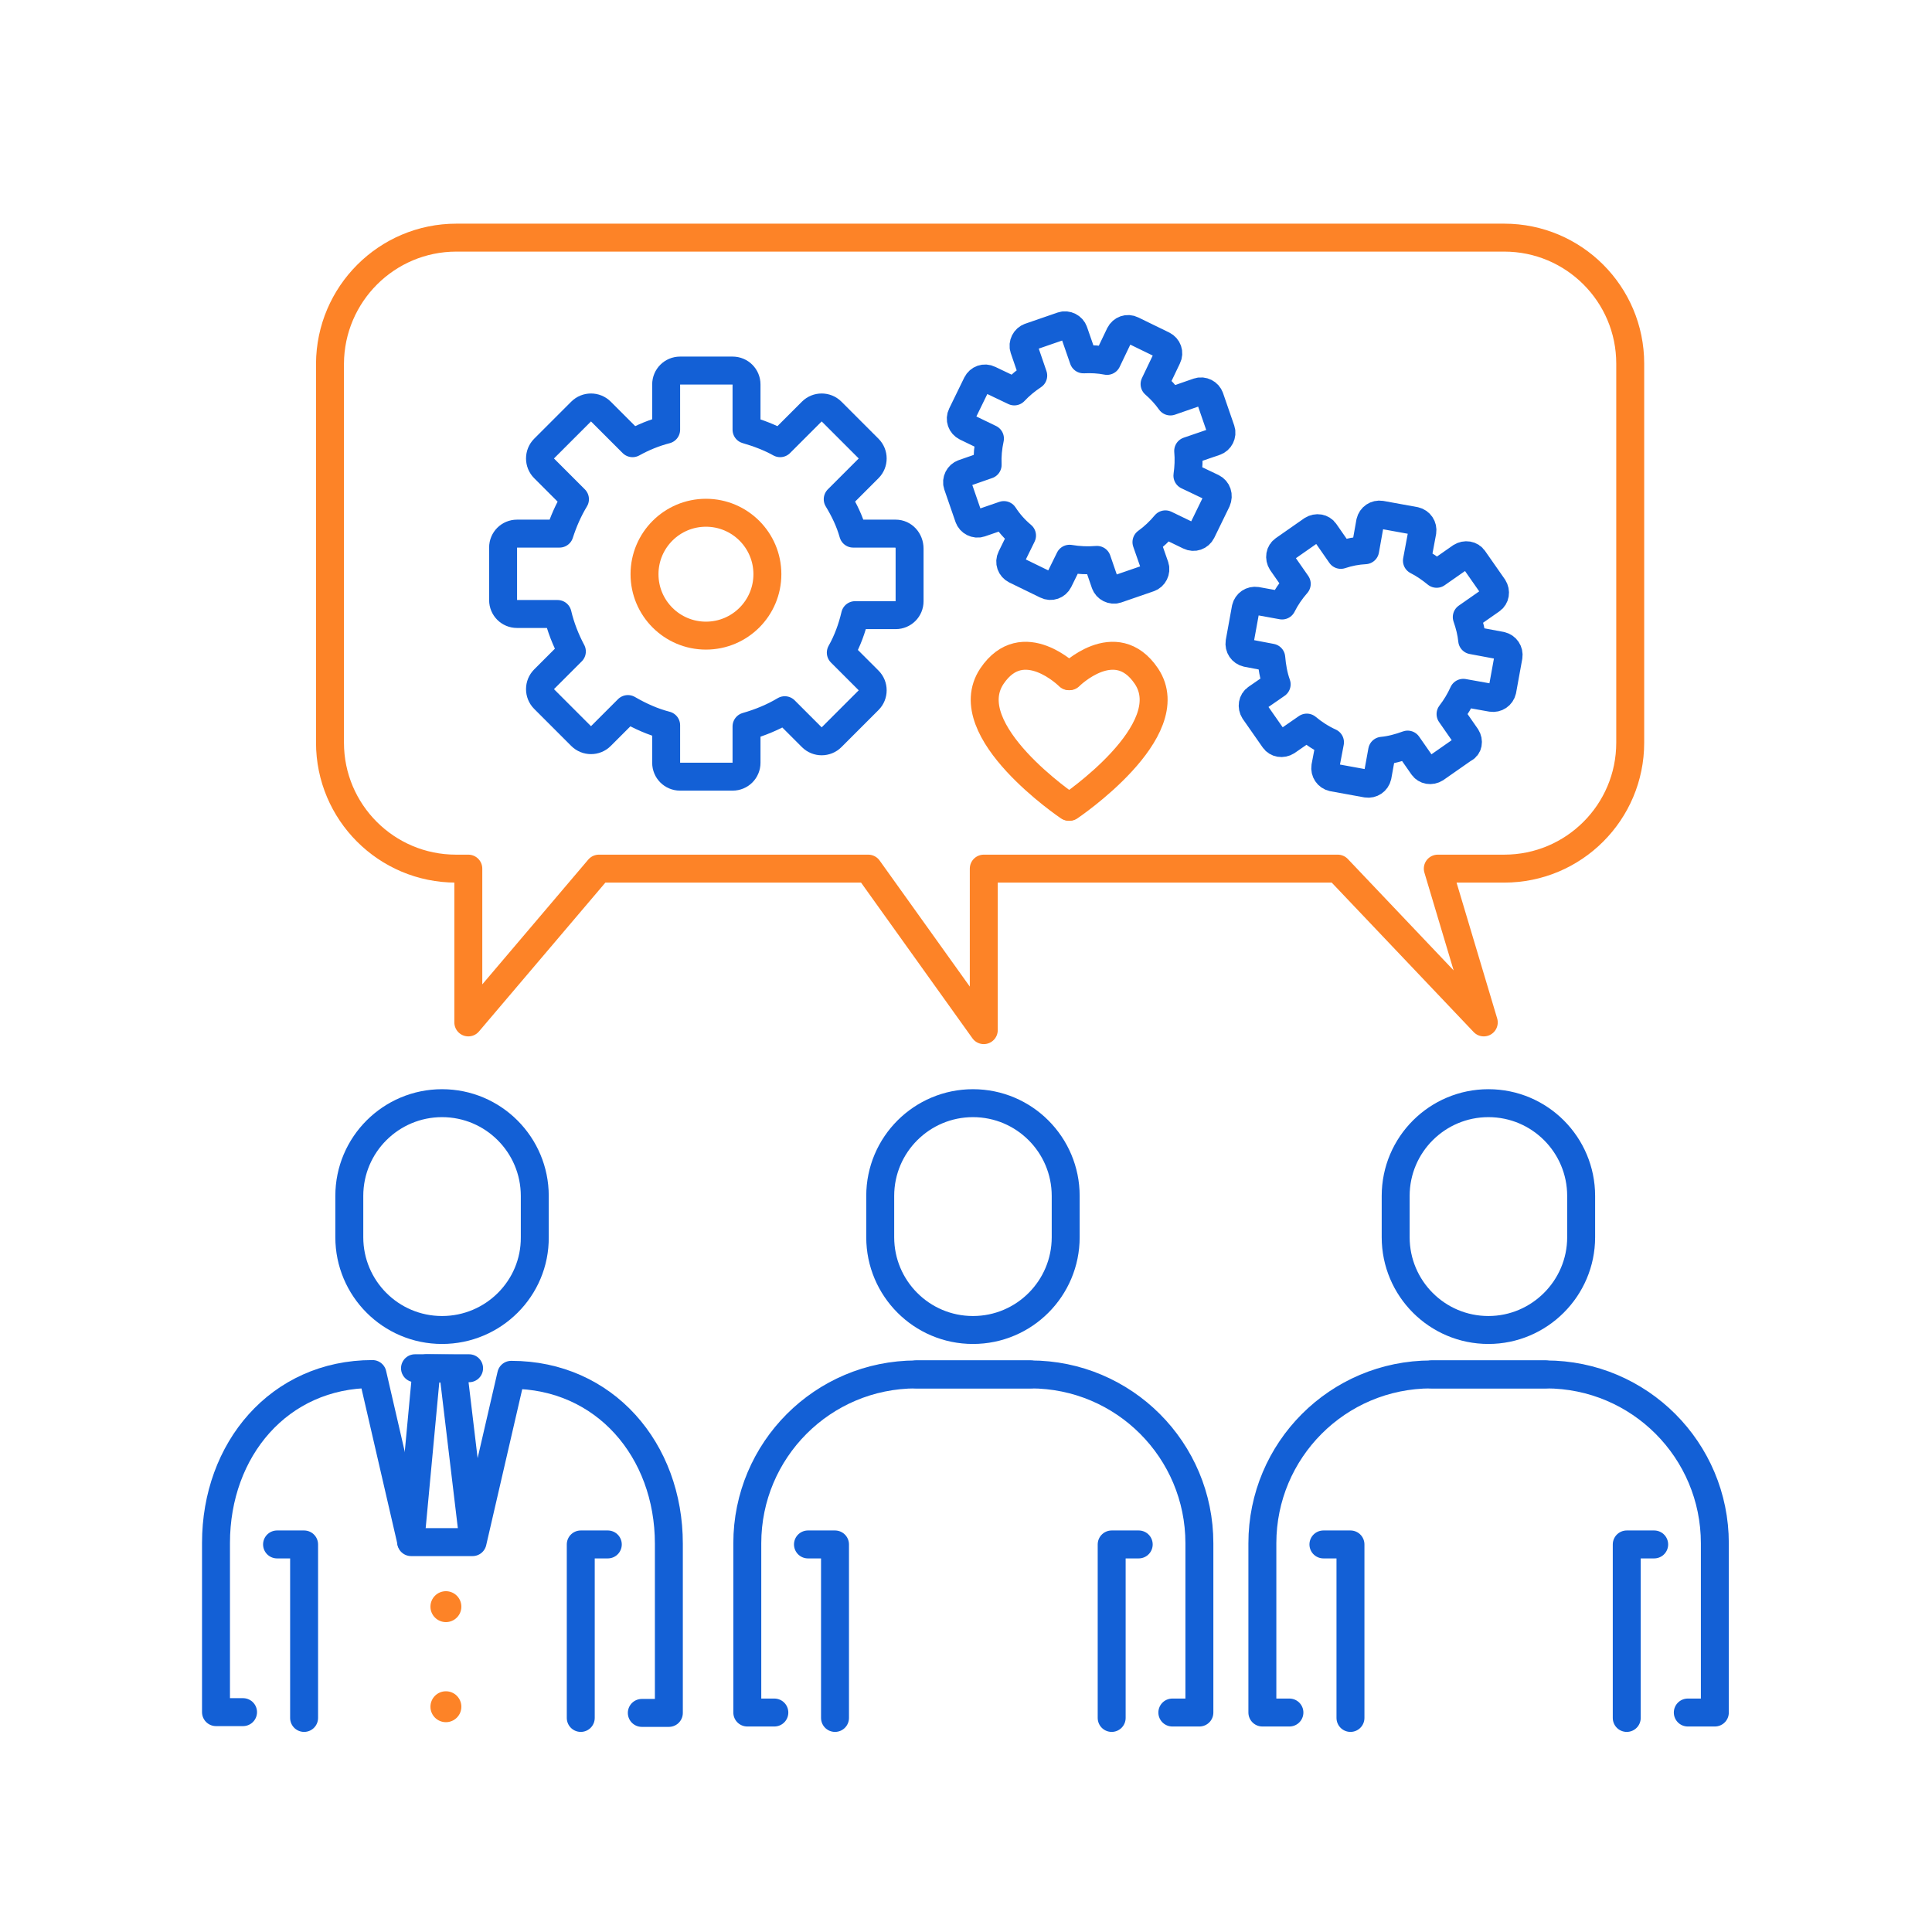 <?xml version="1.0" encoding="utf-8"?>
<!-- Generator: Adobe Illustrator 23.0.2, SVG Export Plug-In . SVG Version: 6.00 Build 0)  -->
<svg version="1.1" id="Слой_1" xmlns="http://www.w3.org/2000/svg" xmlns:xlink="http://www.w3.org/1999/xlink" x="0px" y="0px"
	 viewBox="0 0 500 500" style="enable-background:new 0 0 500 500;" xml:space="preserve">
<style type="text/css">
	.st0{fill:#FD8327;}
	.st1{fill:none;stroke:#FD8327;stroke-width:7.232;stroke-linecap:round;stroke-linejoin:round;stroke-miterlimit:10;}
	.st2{fill:none;stroke:#1360D6;stroke-width:7.232;stroke-linecap:round;stroke-linejoin:round;stroke-miterlimit:10;}
</style>
<circle class="st0" cx="115.4" cy="415.8" r="4"/>
<circle class="st0" cx="115.4" cy="441.7" r="4"/>
<path class="st1" d="M118.1,61.5h271.2c18,0,32.6,14.6,32.6,32.6v98.1c0,18-14.6,32.6-32.6,32.6h-17.2l11.9,39.8l-37.8-39.8h-91.6
	v41.8l-29.9-41.8h-69.7l-33.8,39.8v-39.8h-3.2c-18,0-32.6-14.6-32.6-32.6V94.1C85.5,76.1,100.1,61.5,118.1,61.5z"/>
<path class="st2" d="M231.8,138.1h-11c-0.9-3.2-2.3-6.1-4-8.9l8-8c1.4-1.4,1.4-3.7,0-5.1l-9.6-9.6c-1.4-1.4-3.7-1.4-5.1,0l-8.2,8.2
	c-2.7-1.5-5.6-2.6-8.7-3.5V99.5c0-2-1.6-3.6-3.6-3.6h-13.6c-2,0-3.6,1.6-3.6,3.6v11.7c-3.1,0.8-6,2-8.7,3.5l-8.2-8.2
	c-1.4-1.4-3.7-1.4-5.1,0l-9.6,9.6c-1.4,1.4-1.4,3.7,0,5.1l8,8c-1.7,2.8-3,5.8-4,8.9h-11c-2,0-3.6,1.6-3.6,3.6v13.6
	c0,2,1.6,3.6,3.6,3.6h10.5c0.8,3.4,2.1,6.7,3.7,9.7l-7.2,7.2c-1.4,1.4-1.4,3.7,0,5.1l9.6,9.6c1.4,1.4,3.7,1.4,5.1,0l7-7
	c3.1,1.8,6.4,3.3,9.9,4.2v9.7c0,2,1.6,3.6,3.6,3.6h13.6c2,0,3.6-1.6,3.6-3.6V188c3.5-1,6.9-2.4,9.9-4.2l7,7c1.4,1.4,3.7,1.4,5.1,0
	l9.6-9.6c1.4-1.4,1.4-3.7,0-5.1l-7.2-7.2c1.7-3,2.9-6.3,3.7-9.7h10.5c2,0,3.6-1.6,3.6-3.6v-13.6
	C235.4,139.8,233.8,138.1,231.8,138.1z"/>
<path class="st2" d="M313.8,126.2l-6.5-3.1c0.3-2.1,0.4-4.3,0.2-6.4l7-2.4c1.2-0.4,1.9-1.8,1.5-3l-2.9-8.4c-0.4-1.2-1.8-1.9-3-1.5
	l-7.2,2.5c-1.2-1.7-2.6-3.2-4.1-4.5l3.3-6.9c0.6-1.2,0.1-2.6-1.1-3.2l-8-3.9c-1.2-0.6-2.6-0.1-3.2,1.1l-3.3,6.9
	c-2-0.4-4.1-0.5-6.1-0.4l-2.5-7.2c-0.4-1.2-1.8-1.9-3-1.5l-8.4,2.9c-1.2,0.4-1.9,1.8-1.5,3l2.4,7c-1.8,1.2-3.4,2.5-4.9,4.1l-6.5-3.1
	c-1.2-0.6-2.6-0.1-3.2,1.1l-3.9,8c-0.6,1.2-0.1,2.6,1.1,3.2l6.2,3c-0.5,2.3-0.7,4.5-0.6,6.8l-6.3,2.2c-1.2,0.4-1.9,1.8-1.5,3
	l2.9,8.4c0.4,1.2,1.8,1.9,3,1.5l6.1-2.1c1.3,2,2.8,3.7,4.7,5.3l-2.8,5.7c-0.6,1.2-0.1,2.6,1.1,3.2l8,3.9c1.2,0.6,2.6,0.1,3.2-1.1
	l2.8-5.7c2.4,0.4,4.7,0.5,7.1,0.3l2.1,6.1c0.4,1.2,1.8,1.9,3,1.5l8.4-2.9c1.2-0.4,1.9-1.8,1.5-3l-2.2-6.3c1.8-1.3,3.5-2.9,4.9-4.6
	l6.2,3c1.2,0.6,2.6,0.1,3.2-1.1l3.9-8C315.5,128.2,315,126.8,313.8,126.2z"/>
<path class="st2" d="M379.5,190.7l-4.1-5.9c1.3-1.7,2.4-3.5,3.3-5.5l7.3,1.3c1.3,0.2,2.5-0.6,2.8-1.9l1.6-8.8
	c0.2-1.3-0.6-2.5-1.9-2.8l-7.5-1.4c-0.2-2-0.7-4-1.4-6l6.3-4.4c1.1-0.7,1.3-2.2,0.6-3.3l-5.1-7.3c-0.7-1.1-2.2-1.3-3.3-0.6l-6.3,4.4
	c-1.6-1.3-3.3-2.5-5.1-3.4l1.4-7.5c0.2-1.3-0.6-2.5-1.9-2.8l-8.8-1.6c-1.3-0.2-2.5,0.6-2.8,1.9l-1.3,7.3c-2.1,0.1-4.2,0.5-6.3,1.2
	l-4.1-5.9c-0.7-1.1-2.2-1.3-3.3-0.6l-7.3,5.1c-1.1,0.7-1.3,2.2-0.6,3.3l3.9,5.6c-1.5,1.7-2.8,3.6-3.8,5.6l-6.6-1.2
	c-1.3-0.2-2.5,0.6-2.8,1.9l-1.6,8.8c-0.2,1.3,0.6,2.5,1.9,2.8l6.3,1.2c0.2,2.3,0.6,4.7,1.4,6.9l-5.2,3.6c-1.1,0.7-1.3,2.2-0.6,3.3
	l5.1,7.3c0.7,1.1,2.2,1.3,3.3,0.6l5.2-3.6c1.8,1.5,3.8,2.8,6,3.8l-1.2,6.3c-0.2,1.3,0.6,2.5,1.9,2.8l8.8,1.6
	c1.3,0.2,2.5-0.6,2.8-1.9l1.2-6.6c2.2-0.2,4.4-0.8,6.6-1.6l3.9,5.6c0.7,1.1,2.2,1.3,3.3,0.6l7.3-5.1
	C380,193.3,380.2,191.8,379.5,190.7z"/>
<circle class="st1" cx="182.7" cy="148.6" r="15.9"/>
<path class="st2" d="M114.4,344.2L114.4,344.2c-13.3,0-24-10.8-24-24v-10.7c0-13.3,10.8-24,24-24h0c13.3,0,24,10.8,24,24v10.7
	C138.5,333.4,127.7,344.2,114.4,344.2z"/>
<path class="st2" d="M166.1,443.3h7v-43.8c0-24.2-16.6-43.7-40.8-43.7l-10,43.3h-15.9"/>
<polyline class="st2" points="157.3,399.7 150.3,399.7 150.3,444.6 "/>
<path class="st2" d="M106.4,398.9l-10-43.3c-24.2,0-40.5,19.6-40.5,43.7v43.8h7"/>
<polyline class="st2" points="71.7,399.7 78.7,399.7 78.7,444.6 "/>
<path class="st2" d="M385.2,344.2L385.2,344.2c-13.3,0-24-10.8-24-24v-10.7c0-13.3,10.8-24,24-24h0c13.3,0,24,10.8,24,24v10.7
	C409.2,333.4,398.4,344.2,385.2,344.2z"/>
<path class="st2" d="M370.5,355.7h29.6c24.2,0,43.7,19.6,43.7,43.7v43.8h-7"/>
<polyline class="st2" points="428.1,399.7 421,399.7 421,444.6 "/>
<path class="st2" d="M400,355.7h-29.6c-24.2,0-43.7,19.6-43.7,43.7v43.8h7"/>
<polyline class="st2" points="342.5,399.7 349.5,399.7 349.5,444.6 "/>
<path class="st2" d="M251.8,344.2L251.8,344.2c-13.3,0-24-10.8-24-24v-10.7c0-13.3,10.8-24,24-24h0c13.3,0,24,10.8,24,24v10.7
	C275.8,333.4,265.1,344.2,251.8,344.2z"/>
<path class="st2" d="M237.1,355.7h29.6c24.2,0,43.7,19.6,43.7,43.7v43.8h-7"/>
<polyline class="st2" points="294.7,399.7 287.7,399.7 287.7,444.6 "/>
<path class="st2" d="M266.7,355.7h-29.6c-24.2,0-43.7,19.6-43.7,43.7v43.8h7"/>
<polyline class="st2" points="209.1,399.7 216.1,399.7 216.1,444.6 "/>
<line class="st2" x1="107.4" y1="354.1" x2="121.4" y2="354.1"/>
<polyline class="st2" points="106.4,396.9 110.4,354.1 117.2,354.2 122.3,396.9 "/>
<path class="st1" d="M276.6,175c0,0-11.9-11.9-19.9,0c-9.4,14.1,19.9,33.8,19.9,33.8"/>
<path class="st1" d="M276.8,175c0,0,11.9-11.9,19.9,0c9.4,14.1-19.9,33.8-19.9,33.8"/>
</svg>
